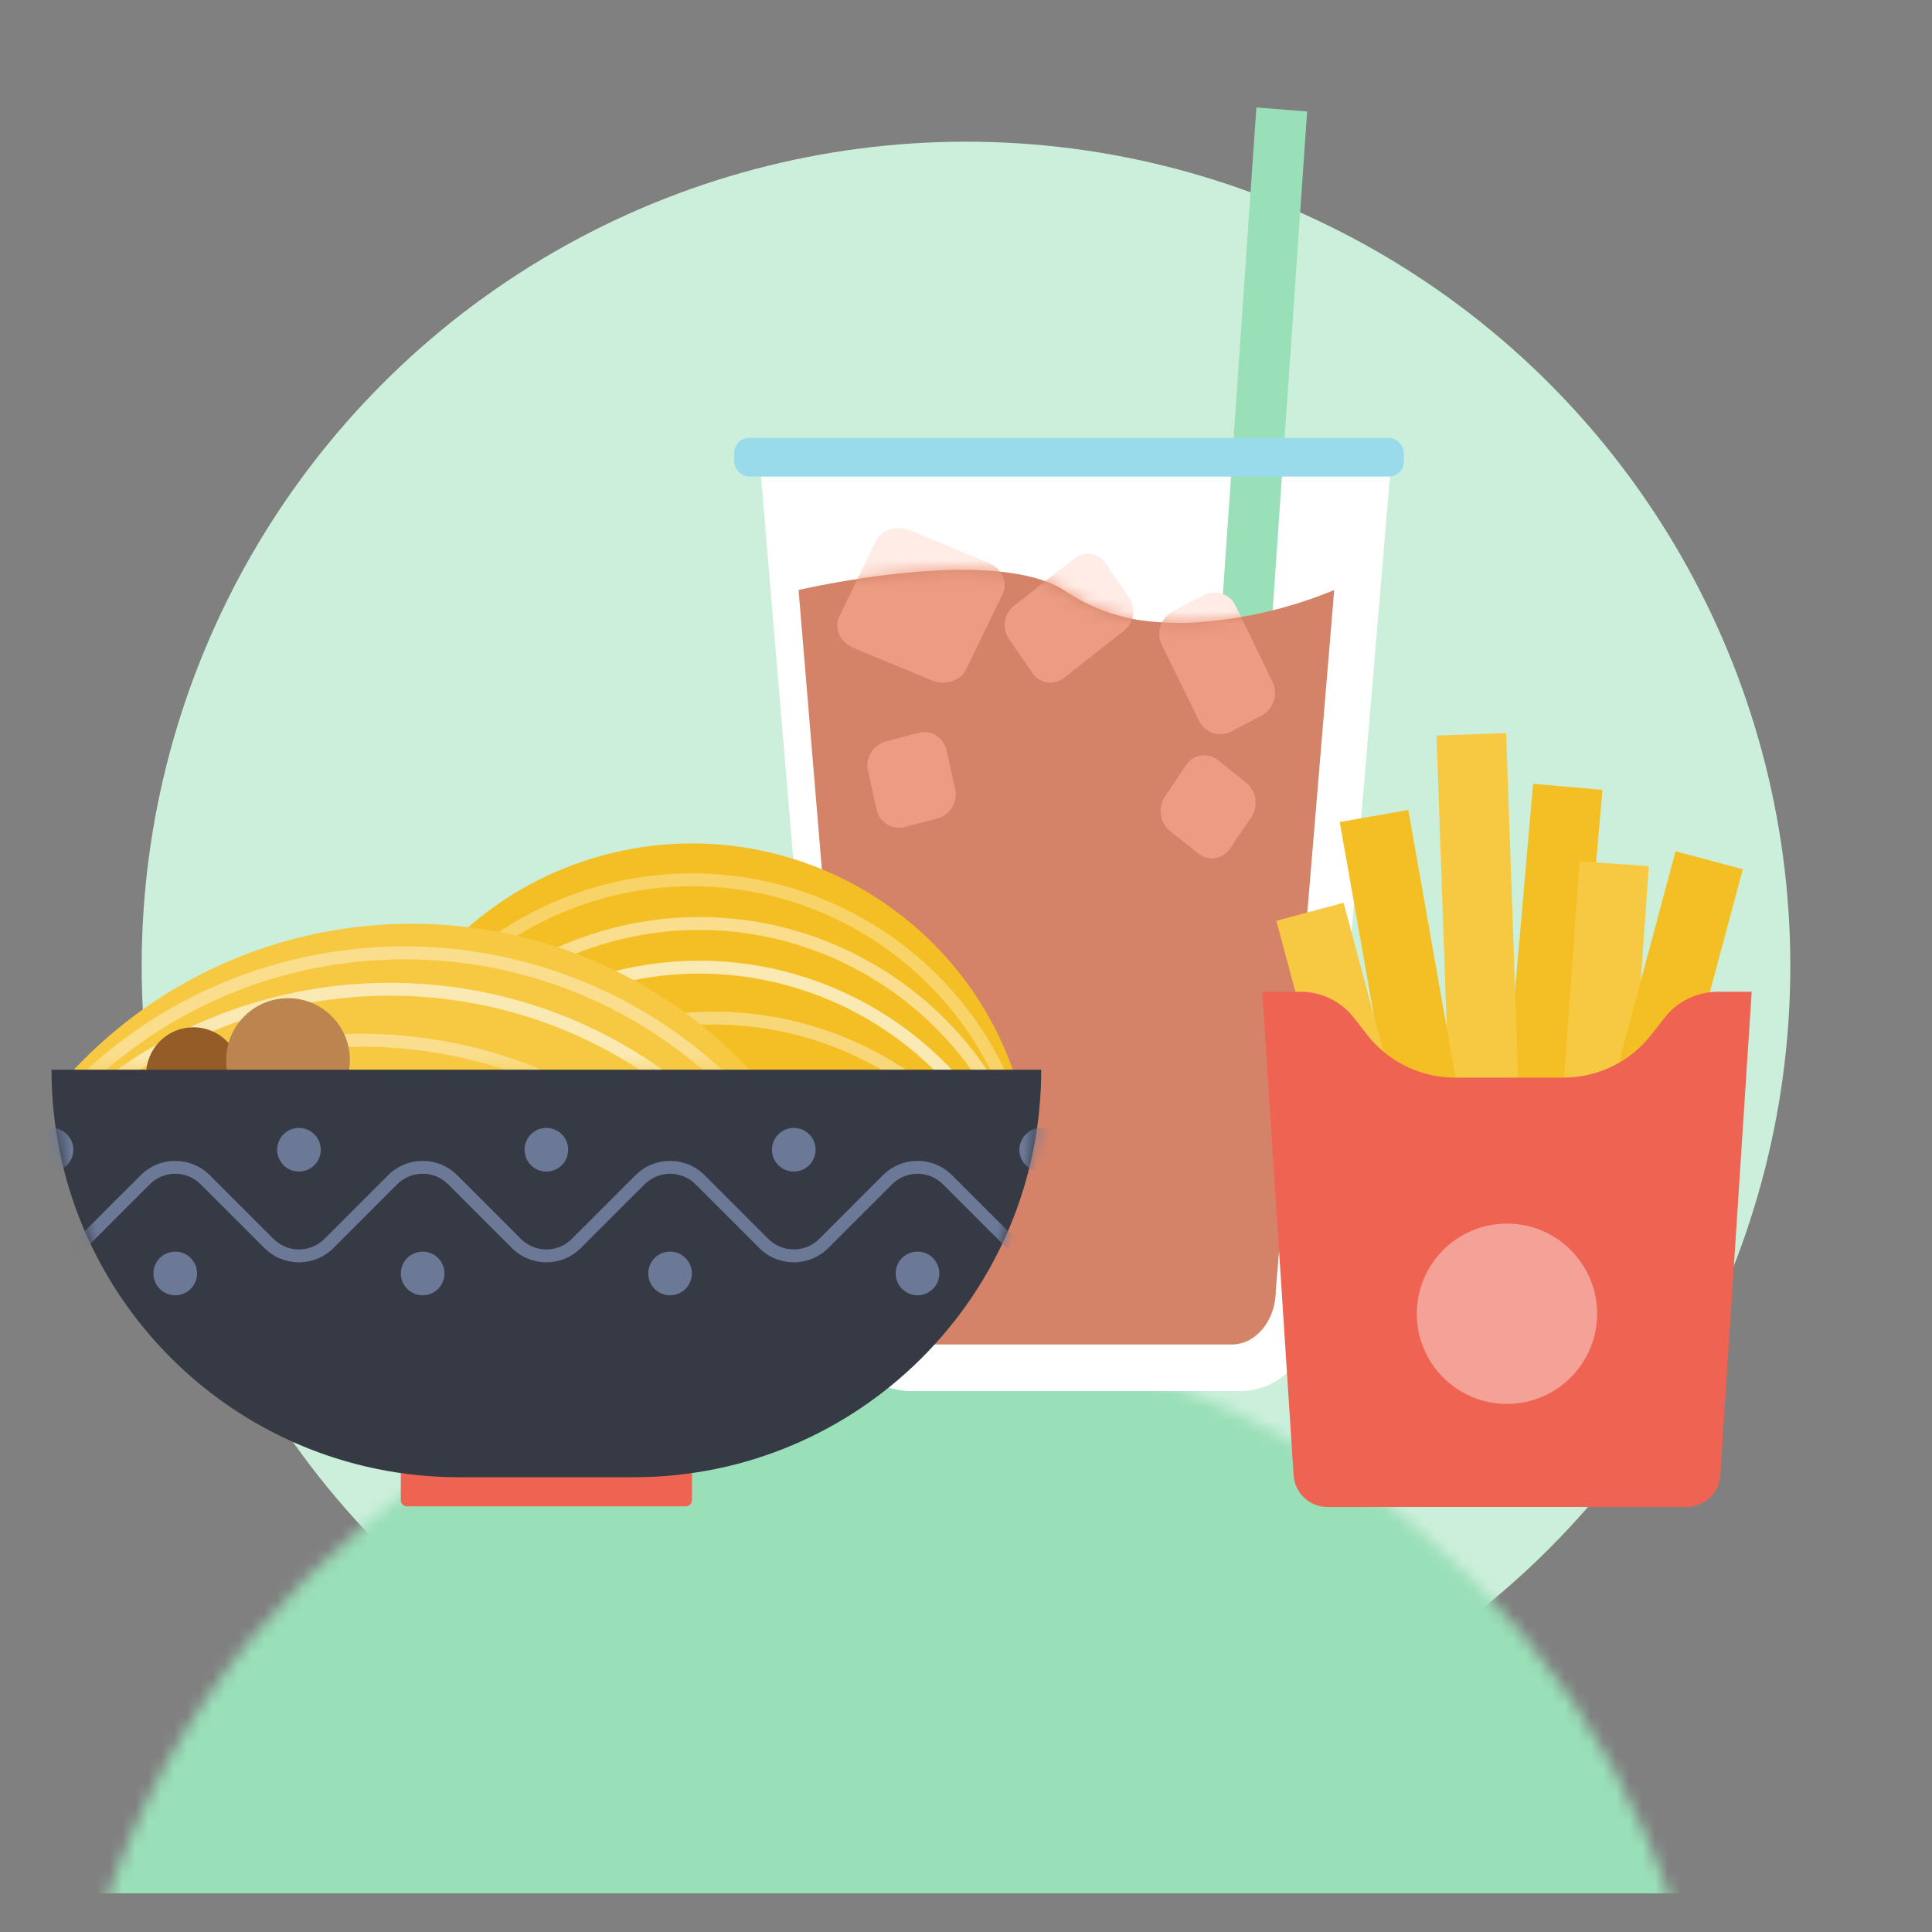 <?xml version="1.0" encoding="UTF-8"?>
<svg width="150px" height="150px" viewBox="0 0 150 150" version="1.1" xmlns="http://www.w3.org/2000/svg" xmlns:xlink="http://www.w3.org/1999/xlink">
    <rect x="0" y="0" width="150" height="150" fill="#808080" stroke="none"/>
    <!-- Generator: Sketch 56.2 (81672) - https://sketch.com -->
    <title>illustration/foodoptions</title>
    <desc>Created with Sketch.</desc>
    <defs>
        <circle id="path-1" cx="64" cy="64" r="64"></circle>
        <linearGradient x1="44.219%" y1="139.362%" x2="77.451%" y2="49.945%" id="linearGradient-3">
            <stop stop-color="#FDF4D9" offset="0%"></stop>
            <stop stop-color="#FDF4D8" stop-opacity="0.99" offset="29%"></stop>
            <stop stop-color="#FDF2D2" stop-opacity="0.96" offset="43%"></stop>
            <stop stop-color="#FCF0CA" stop-opacity="0.91" offset="54%"></stop>
            <stop stop-color="#FCECBD" stop-opacity="0.84" offset="63%"></stop>
            <stop stop-color="#FBE8AD" stop-opacity="0.74" offset="72%"></stop>
            <stop stop-color="#FAE29A" stop-opacity="0.62" offset="79%"></stop>
            <stop stop-color="#FADB82" stop-opacity="0.48" offset="86%"></stop>
            <stop stop-color="#F8D367" stop-opacity="0.32" offset="93%"></stop>
            <stop stop-color="#F7CB49" stop-opacity="0.14" offset="99%"></stop>
            <stop stop-color="#F7C942" stop-opacity="0.1" offset="100%"></stop>
        </linearGradient>
        <linearGradient x1="-99.129%" y1="101.027%" x2="-50.815%" y2="13.562%" id="linearGradient-4">
            <stop stop-color="#F9BA8A" stop-opacity="0.05" offset="40%"></stop>
            <stop stop-color="#F8B989" stop-opacity="0.1" offset="47%"></stop>
            <stop stop-color="#F5B686" stop-opacity="0.22" offset="59%"></stop>
            <stop stop-color="#EFB081" stop-opacity="0.42" offset="75%"></stop>
            <stop stop-color="#E8A97A" stop-opacity="0.69" offset="93%"></stop>
            <stop stop-color="#E5A677" stop-opacity="0.8" offset="100%"></stop>
        </linearGradient>
        <linearGradient x1="116.039%" y1="212.227%" x2="85.205%" y2="117.227%" id="linearGradient-5">
            <stop stop-color="#F9BA8A" stop-opacity="0.05" offset="40%"></stop>
            <stop stop-color="#F8B989" stop-opacity="0.1" offset="47%"></stop>
            <stop stop-color="#F5B686" stop-opacity="0.22" offset="59%"></stop>
            <stop stop-color="#EFB081" stop-opacity="0.42" offset="75%"></stop>
            <stop stop-color="#E8A97A" stop-opacity="0.69" offset="93%"></stop>
            <stop stop-color="#E5A677" stop-opacity="0.8" offset="100%"></stop>
        </linearGradient>
        <path d="M2.651,56.411 L2.588,0.411 L6.54,0.453 L6.588,55.421 C4.879,55.901 4.294,56.181 2.651,56.411 Z" id="path-6"></path>
        <path d="M30.786,4.335 C29.677,4.396 28.565,4.372 27.459,4.262 C25.079,4.064 22.786,3.268 20.794,1.946 C15.368,-1.797 0,1.805 0,1.805 L4.537,56.202 C4.537,58.499 6.063,60.386 7.944,60.386 L33.644,60.386 C35.518,60.386 37.051,58.503 37.051,56.202 L41.588,1.812 C38.147,3.232 34.499,4.084 30.786,4.335 Z" id="path-8"></path>
        <path d="M51.979,57.629 C47.937,43.587 33.277,35.481 19.235,39.523 C12.893,41.348 7.462,45.479 4.008,51.103 L0,57.629 L51.979,57.629 Z" id="path-10"></path>
        <path d="M0,27.685 C13.621,13.176 36.424,12.456 50.933,26.076 C51.392,26.507 51.839,26.95 52.275,27.404 L52.544,27.685 L0,27.685 Z" id="path-12"></path>
        <path d="M0,0 L76.839,0 C76.839,17.474 62.673,31.64 45.199,31.64 L31.64,31.64 C14.166,31.64 2.13995444e-15,17.474 0,0 L0,0 Z" id="path-14"></path>
    </defs>
    <g id="illustration/foodoptions" stroke="none" stroke-width="1" fill="none" fill-rule="evenodd">
        <g id="Illustration-1---Plantless">
            <rect id="container" x="0" y="0" width="150" height="150"></rect>
            <g id="Rectangle" transform="translate(11, 11)">
                <mask id="mask-2" fill="white">
                    <use xlink:href="#path-1"></use>
                </mask>
                <use id="Mask" fill="#CCEFDB" xlink:href="#path-1"></use>
                <rect fill="#99DFB8" mask="url(#mask-2)" x="-6" y="92.8" width="144" height="43.2"></rect>
                <ellipse id="Oval" fill="#7BCEA8" mask="url(#mask-2)" cx="73" cy="98" rx="20" ry="3"></ellipse>
                <ellipse id="Oval" fill="#7BCEA8" mask="url(#mask-2)" cx="32.2" cy="105.4" rx="25.8" ry="3"></ellipse>
                <ellipse id="Oval-Copy-10" fill="#7BCEA8" mask="url(#mask-2)" cx="114.6" cy="105.4" rx="25.8" ry="3"></ellipse>
            </g>
            <g id="Group-9" transform="translate(57, 8)">
                <ellipse id="Oval" fill="url(#linearGradient-3)" fill-rule="nonzero" cx="10" cy="86.5" rx="3" ry="3.5"></ellipse>
                <circle id="Oval" fill="url(#linearGradient-4)" fill-rule="nonzero" cx="39" cy="95" r="2"></circle>
                <circle id="Oval" fill="url(#linearGradient-5)" fill-rule="nonzero" cx="14.5" cy="94.5" r="2.5"></circle>
                <path d="M2,28 L7.456,92.631 C7.543,96.712 10.3,100 13.681,100 L39.331,100 C42.708,100 45.464,96.712 45.552,92.631 L51,28 L2,28 Z" id="Path" fill="#FFFFFF" fill-rule="nonzero"></path>
                <g id="Path-7" transform="translate(36, 0)">
                    <mask id="mask-7" fill="white">
                        <use xlink:href="#path-6"></use>
                    </mask>
                    <use id="Mask" fill="#99DFB8" fill-rule="nonzero" transform="translate(4.588, 28.411) rotate(4) translate(-4.588, -28.411) " xlink:href="#path-6"></use>
                </g>
                <path d="M20.814,38.181 L18.035,43.913 C17.846,44.349 17.453,44.699 16.949,44.875 C16.445,45.052 15.877,45.04 15.384,44.843 L9.189,42.269 C8.16,41.8 7.723,40.737 8.182,39.821 L10.966,34.089 C11.154,33.652 11.548,33.303 12.051,33.126 C12.555,32.948 13.122,32.959 13.616,33.155 L19.807,35.729 C20.842,36.196 21.28,37.264 20.814,38.181 Z" id="Path" fill="#FFECE6" fill-rule="nonzero"></path>
                <path d="M38.942,39.054 L41.79,44.921 C42.261,45.859 41.915,46.988 40.99,47.53 L38.59,48.795 C38.145,49.025 37.62,49.063 37.144,48.901 C36.668,48.738 36.285,48.39 36.09,47.941 L33.211,42.093 C32.738,41.156 33.085,40.028 34.011,39.488 L36.41,38.219 C36.856,37.98 37.387,37.934 37.87,38.094 C38.353,38.253 38.743,38.602 38.942,39.054 L38.942,39.054 Z" id="Path" fill="#FFECE6" fill-rule="nonzero"></path>
                <path d="M30.292,40.955 L25.577,44.647 C25.212,44.933 24.74,45.053 24.28,44.978 C23.819,44.903 23.413,44.64 23.162,44.253 L21.336,41.614 C20.772,40.791 20.932,39.682 21.707,39.045 L26.422,35.356 C26.787,35.069 27.258,34.947 27.719,35.021 C28.18,35.096 28.586,35.359 28.838,35.746 L30.663,38.389 C31.228,39.211 31.068,40.32 30.292,40.955 Z" id="Path" fill="#FFECE6" fill-rule="nonzero"></path>
                <g id="Path-+-Path-+-Path-+-Path-+-Path-+-Path-+-Path-+-Path-+-Oval-+-Oval-+-Oval-Mask" transform="translate(5, 36)">
                    <mask id="mask-9" fill="white">
                        <use xlink:href="#path-8"></use>
                    </mask>
                    <use id="Mask" fill="#D48368" fill-rule="nonzero" xlink:href="#path-8"></use>
                    <path d="M25.292,4.955 L20.577,8.647 C20.212,8.933 19.74,9.053 19.28,8.978 C18.819,8.903 18.413,8.64 18.162,8.253 L16.336,5.614 C15.772,4.791 15.932,3.682 16.707,3.045 L21.422,-0.644 C21.787,-0.931 22.258,-1.053 22.719,-0.979 C23.18,-0.904 23.586,-0.641 23.838,-0.254 L25.663,2.389 C26.228,3.211 26.068,4.32 25.292,4.955 Z" id="Path" fill="#EB9C82" fill-rule="nonzero" mask="url(#mask-9)"></path>
                    <path d="M32.553,15.009 L34.758,16.762 C35.555,17.431 35.72,18.595 35.14,19.46 L33.514,21.853 C33.257,22.259 32.839,22.537 32.365,22.616 C31.891,22.695 31.405,22.568 31.031,22.266 L28.829,20.513 C28.043,19.846 27.879,18.695 28.448,17.834 L30.065,15.438 C30.32,15.026 30.737,14.744 31.213,14.662 C31.689,14.58 32.176,14.706 32.553,15.009 L32.553,15.009 Z" id="Path" fill="#EB9C82" fill-rule="nonzero" mask="url(#mask-9)"></path>
                    <path d="M11.503,14.316 L12.141,17.202 C12.391,18.204 11.816,19.226 10.832,19.529 L8.161,20.226 C7.69,20.327 7.198,20.231 6.798,19.96 C6.399,19.689 6.126,19.267 6.044,18.791 L5.403,15.905 C5.155,14.902 5.731,13.88 6.715,13.577 L9.386,12.881 C9.857,12.781 10.349,12.878 10.748,13.148 C11.147,13.419 11.42,13.84 11.503,14.316 L11.503,14.316 Z" id="Path" fill="#EB9C82" fill-rule="nonzero" mask="url(#mask-9)"></path>
                    <path d="M15.814,2.181 L13.035,7.913 C12.846,8.349 12.453,8.699 11.949,8.875 C11.445,9.052 10.877,9.04 10.384,8.843 L4.189,6.269 C3.16,5.8 2.723,4.737 3.182,3.821 L5.966,-1.911 C6.154,-2.348 6.548,-2.697 7.051,-2.874 C7.555,-3.052 8.122,-3.041 8.616,-2.845 L14.807,-0.271 C15.842,0.196 16.28,1.264 15.814,2.181 Z" id="Path" fill="#EB9C82" fill-rule="nonzero" mask="url(#mask-9)"></path>
                    <path d="M36.79,8.921 C37.261,9.859 36.915,10.988 35.99,11.53 L33.59,12.795 C33.145,13.025 32.62,13.063 32.144,12.901 C31.668,12.738 31.285,12.39 31.09,11.941 L28.211,6.093 C27.738,5.156 28.085,4.028 29.011,3.488 L31.41,2.219 C31.856,1.98 32.387,1.934 32.87,2.094 C33.353,2.253 33.743,2.602 33.942,3.054 L36.79,8.921 Z" id="Path" fill="#EB9C82" fill-rule="nonzero" mask="url(#mask-9)"></path>
                </g>
                <rect id="Rectangle" fill="#99DBEB" fill-rule="nonzero" x="0" y="26" width="52" height="3" rx="1.163"></rect>
            </g>
            <g id="Group-12" transform="translate(4, 27)">
                <g id="Group-8" transform="translate(1.695, 0)">
                    <g id="Path-27-+-Path-27-+-Path-27-Mask" transform="translate(21.47, 0)">
                        <mask id="mask-11" fill="white">
                            <use xlink:href="#path-10"></use>
                        </mask>
                        <use id="Mask" fill="#F4BF25" xlink:href="#path-10"></use>
                        <path d="M52.46,60.316 C48.341,46.008 33.404,37.749 19.097,41.867 C12.634,43.727 7.101,47.936 3.582,53.666 L-0.894,60.954 L52.644,60.954 L52.46,60.316 Z M0.894,59.954 L4.434,54.189 C7.822,48.672 13.151,44.619 19.373,42.828 C32.936,38.924 47.086,46.571 51.306,59.954 L0.894,59.954 Z" id="Path-27" fill="#F8D367" fill-rule="nonzero" mask="url(#mask-11)"></path>
                        <path d="M53.025,63.706 C48.906,49.398 33.969,41.139 19.662,45.257 C13.199,47.117 7.666,51.326 4.147,57.056 L-0.329,64.344 L53.209,64.344 L53.025,63.706 Z M1.459,63.344 L4.999,57.579 C8.387,52.061 13.716,48.009 19.938,46.218 C33.501,42.314 47.651,49.961 51.871,63.344 L1.459,63.344 Z" id="Path-27" fill="#FADE8D" fill-rule="nonzero" mask="url(#mask-11)"></path>
                        <path d="M53.025,67.096 C48.906,52.788 33.969,44.529 19.662,48.647 C13.199,50.507 7.666,54.716 4.147,60.446 L-0.329,67.734 L53.209,67.734 L53.025,67.096 Z M1.459,66.734 L4.999,60.969 C8.387,55.451 13.716,51.399 19.938,49.608 C33.501,45.704 47.651,53.351 51.871,66.734 L1.459,66.734 Z" id="Path-27" fill="#FBE9B3" fill-rule="nonzero" mask="url(#mask-11)"></path>
                        <path d="M54.155,71.051 C50.036,56.743 35.099,48.484 20.792,52.602 C14.329,54.462 8.796,58.671 5.277,64.401 L0.801,71.689 L54.339,71.689 L54.155,71.051 Z M2.589,70.689 L6.129,64.924 C9.517,59.406 14.846,55.354 21.068,53.563 C34.631,49.659 48.781,57.306 53.001,70.689 L2.589,70.689 Z" id="Path-27" fill="#F7D778" fill-rule="nonzero" mask="url(#mask-11)"></path>
                    </g>
                    <g id="Path-23-+-Path-23-+-Path-23-Mask" transform="translate(0, 28.405)">
                        <mask id="mask-13" fill="white">
                            <use xlink:href="#path-12"></use>
                        </mask>
                        <use id="Mask" fill="#F7C942" xlink:href="#path-12"></use>
                        <path d="M-0.2,30.287 C13.231,15.979 35.718,15.269 50.026,28.701 C50.478,29.126 50.92,29.562 51.349,30.01 L51.618,30.291 L52.34,29.598 L52.071,29.318 C51.629,28.857 51.175,28.408 50.71,27.972 C36,14.162 12.88,14.892 -0.93,29.602 L-0.2,30.287 Z" id="Path-23" fill="#FADE8D" fill-rule="nonzero" mask="url(#mask-13)"></path>
                        <path d="M-1.33,33.112 C12.101,18.804 34.588,18.094 48.896,31.526 C49.348,31.95 49.79,32.387 50.219,32.835 L50.488,33.116 L51.21,32.423 L50.941,32.143 C50.499,31.682 50.045,31.233 49.58,30.797 C34.87,16.987 11.75,17.717 -2.06,32.427 L-1.33,33.112 Z" id="Path-23" fill="#FBE9B3" fill-rule="nonzero" mask="url(#mask-13)"></path>
                        <path d="M-3.59,37.067 C9.841,22.759 32.328,22.049 46.636,35.481 C47.088,35.905 47.53,36.342 47.959,36.79 L48.229,37.071 L48.95,36.378 L48.681,36.098 C48.239,35.637 47.786,35.188 47.32,34.752 C32.61,20.942 9.49,21.672 -4.319,36.382 L-3.59,37.067 Z" id="Path-23" fill="#FADE8D" fill-rule="nonzero" mask="url(#mask-13)"></path>
                    </g>
                    <circle id="Oval-Copy-8" fill="#945C27" cx="9.322" cy="56.431" r="3.672"></circle>
                    <circle id="Oval" fill="#BC844F" cx="16.667" cy="55.301" r="4.802"></circle>
                </g>
                <path d="M27.12,86.561 L49.719,86.561 L49.719,89.48 C49.719,89.74 49.509,89.951 49.249,89.951 L27.59,89.951 C27.33,89.951 27.12,89.74 27.12,89.48 L27.12,86.561 Z" id="Rectangle" fill="#EE6352"></path>
                <g id="Path-3-+-Oval-+-Oval-Copy-3-+-Oval-Copy-13-+-Oval-Copy-9-+-Oval-Copy-14-+-Oval-Copy-7-+-Oval-Copy-18-+-Oval-Copy-12-+-Oval-Copy-19-Mask" transform="translate(0, 56.051)">
                    <mask id="mask-15" fill="white">
                        <use xlink:href="#path-14"></use>
                    </mask>
                    <use id="Mask" fill="#363A45" xlink:href="#path-14"></use>
                    <path d="M0.354,16.173 L7.628,8.899 C8.72,7.807 10.49,7.807 11.582,8.899 L16.526,13.843 C18.008,15.325 20.411,15.325 21.894,13.843 L26.838,8.899 C27.93,7.807 29.7,7.807 30.792,8.899 L35.735,13.843 C37.218,15.325 39.621,15.325 41.104,13.843 L46.047,8.899 C47.139,7.807 48.909,7.807 50.001,8.899 L54.945,13.843 C56.428,15.325 58.831,15.325 60.313,13.843 L65.257,8.899 C66.349,7.807 68.119,7.807 69.211,8.899 L76.485,16.173 L77.193,15.466 L69.918,8.192 C68.436,6.709 66.032,6.709 64.55,8.192 L59.606,13.136 C58.514,14.228 56.744,14.228 55.652,13.136 L50.708,8.192 C49.226,6.709 46.823,6.709 45.34,8.192 L40.396,13.136 C39.305,14.228 37.534,14.228 36.443,13.136 L31.499,8.192 C30.016,6.709 27.613,6.709 26.131,8.192 L21.187,13.136 C20.095,14.228 18.325,14.228 17.233,13.136 L12.289,8.192 C10.807,6.709 8.403,6.709 6.921,8.192 L-0.354,15.466 L0.354,16.173 Z" id="Path-3" fill="#6B7896" fill-rule="nonzero" mask="url(#mask-15)"></path>
                    <g id="Group-11" mask="url(#mask-15)" fill="#6B7896">
                        <g transform="translate(-1.695, 4.52)">
                            <circle id="Oval" cx="1.695" cy="1.695" r="1.695"></circle>
                            <circle id="Oval-Copy-3" cx="11.3" cy="11.3" r="1.695"></circle>
                            <circle id="Oval-Copy-13" cx="49.719" cy="11.3" r="1.695"></circle>
                            <circle id="Oval-Copy-9" cx="30.51" cy="11.3" r="1.695"></circle>
                            <circle id="Oval-Copy-14" cx="68.929" cy="11.3" r="1.695"></circle>
                            <circle id="Oval-Copy-7" cx="20.905" cy="1.695" r="1.695"></circle>
                            <circle id="Oval-Copy-18" cx="59.324" cy="1.695" r="1.695"></circle>
                            <circle id="Oval-Copy-12" cx="40.114" cy="1.695" r="1.695"></circle>
                            <circle id="Oval-Copy-19" cx="78.534" cy="1.695" r="1.695"></circle>
                        </g>
                    </g>
                </g>
            </g>
            <g id="Group-14" transform="translate(98, 56)">
                <g id="Group-18" transform="translate(21.525, 28.253) rotate(5) translate(-21.525, -28.253) translate(18.525, 4.253)" fill="#F4BF25">
                    <rect id="Rectangle" x="0.467" y="0.732" width="5.406" height="46.335"></rect>
                </g>
                <g id="Group-17" transform="translate(17, 24.5) rotate(-2) translate(-17, -24.5) translate(14, 1)" fill="#F7C942">
                    <rect id="Rectangle" x="0.352" y="0" width="5.406" height="46.335"></rect>
                </g>
                <g id="Group-19" transform="translate(25.457, 34.444) rotate(10) translate(-25.457, -34.444) translate(19.957, 10.444)" fill="#F7C942">
                    <rect id="Rectangle" transform="translate(5.694, 23.685) rotate(-6) translate(-5.694, -23.685) " x="2.991" y="0.517" width="5.406" height="46.335"></rect>
                </g>
                <g id="Group-20" transform="translate(28.829, 33.135) rotate(15) translate(-28.829, -33.135) translate(25.829, 9.135)" fill="#F4BF25">
                    <rect id="Rectangle-Copy-5" x="0.184" y="0.896" width="5.406" height="46.335"></rect>
                </g>
                <g id="Group-16" transform="translate(13.007, 30.396) rotate(-10) translate(-13.007, -30.396) translate(10.007, 6.896)" fill="#F4BF25">
                    <rect id="Rectangle-Copy-3" x="0.037" y="0.055" width="5.406" height="46.335"></rect>
                </g>
                <g id="Group-7" transform="translate(9.787, 36.993) rotate(-15) translate(-9.787, -36.993) translate(6.787, 12.993)" fill="#F7C942">
                    <rect id="Rectangle-Copy-2" x="0.171" y="0.979" width="5.406" height="46.335"></rect>
                </g>
                <path d="M7.123,23.028 L8.14,24.333 C9.778,26.437 12.295,27.667 14.961,27.667 L23.388,27.667 C26.055,27.667 28.572,26.437 30.21,24.333 L31.227,23.028 C32.224,21.748 33.755,21 35.377,21 L38,21 L35.563,58.54 C35.473,59.924 34.325,61 32.939,61 L5.061,61 C3.675,61 2.527,59.924 2.437,58.54 L0,21 L2.973,21 C4.595,21 6.126,21.748 7.123,23.028 Z" id="Path" fill="#EE6352"></path>
                <circle id="Oval" fill="#F4A197" cx="19" cy="46" r="7"></circle>
            </g>
        </g>
    </g>
</svg>